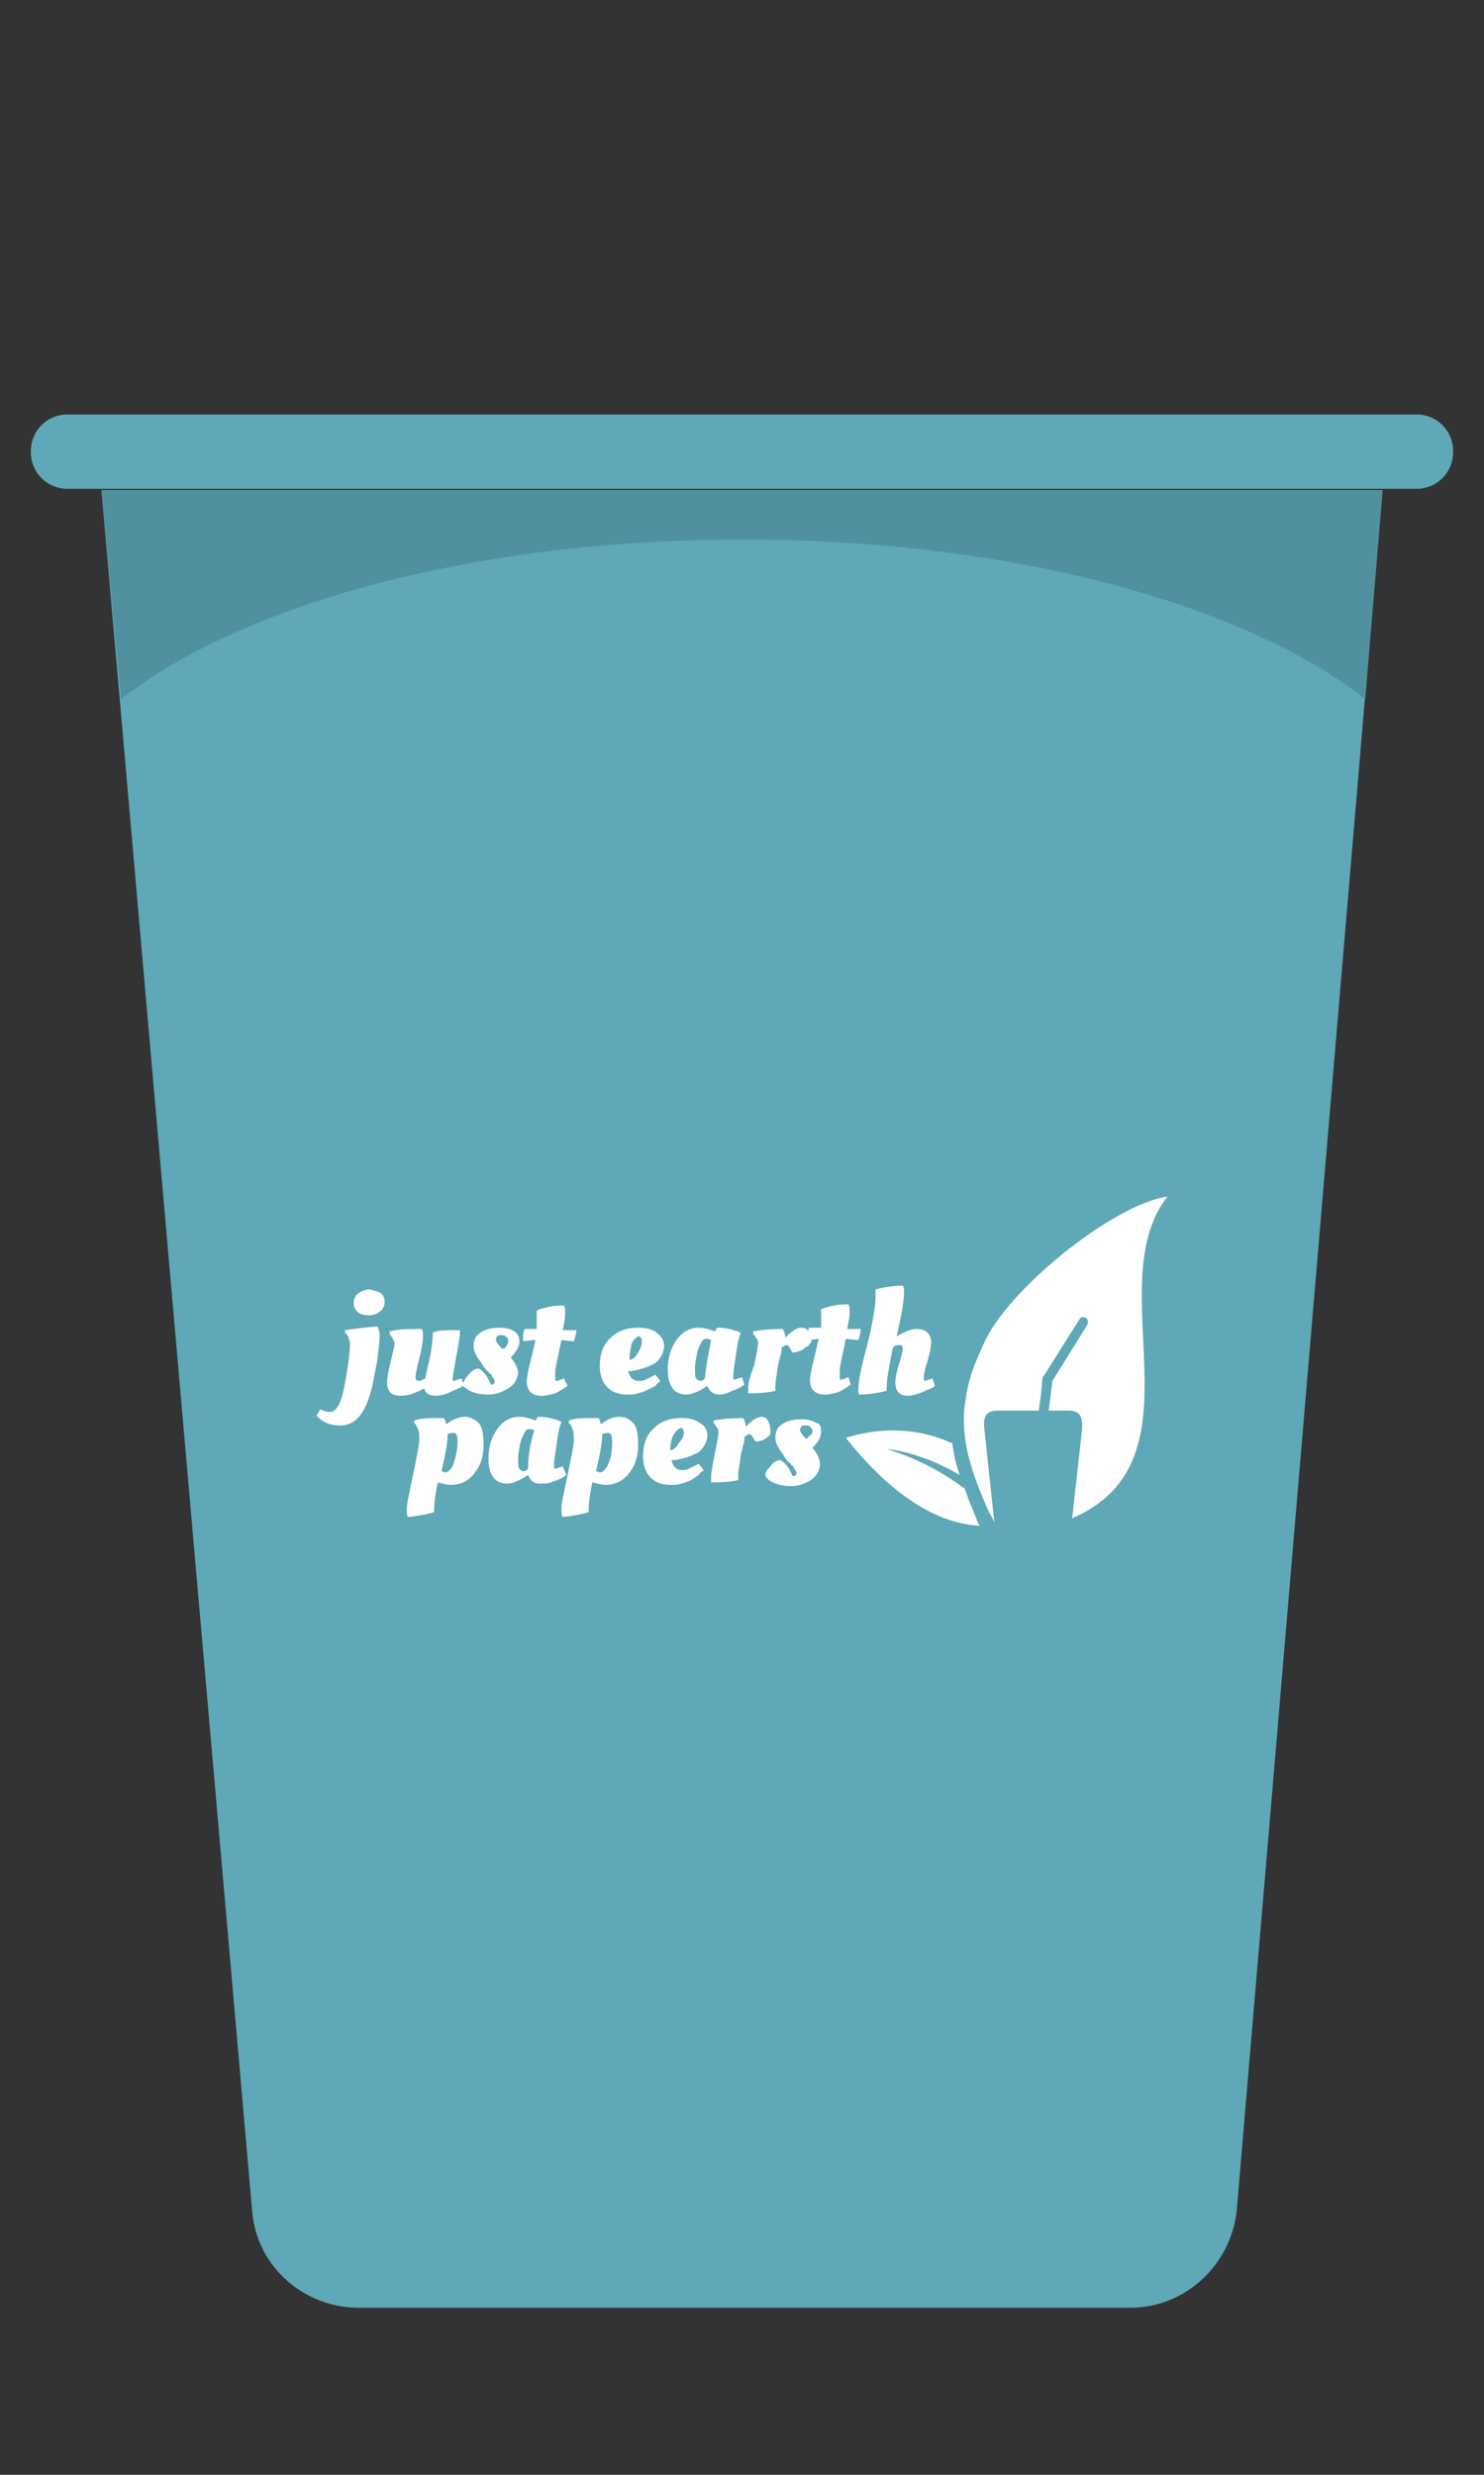 <?xml version="1.0" encoding="utf-8"?>
<!-- Generator: Adobe Illustrator 25.4.1, SVG Export Plug-In . SVG Version: 6.00 Build 0)  -->
<svg version="1.1" id="Layer_1" xmlns="http://www.w3.org/2000/svg" xmlns:xlink="http://www.w3.org/1999/xlink" x="0px" y="0px"
	 viewBox="0 0 120 200" style="enable-background:new 0 0 120 200;" xml:space="preserve">
<rect x="0" y="0" width="120" height="200" fill="#333333" stroke="none"/>
<style type="text/css">
	.st0{fill-rule:evenodd;clip-rule:evenodd;fill:#7C9E3F;}
	.st1{fill-rule:evenodd;clip-rule:evenodd;fill:#90B749;}
	.st2{fill:#90B749;}
	.st3{fill:#7C9E3F;}
	.st4{fill-rule:evenodd;clip-rule:evenodd;fill:#51909E;}
	.st5{fill-rule:evenodd;clip-rule:evenodd;fill:#5EA8B8;}
	.st6{fill:#5EA8B8;}
	.st7{fill:#51909E;}
	.st8{fill:#FFFFFF;}
</style>
<g>
	<g>
		<path class="st6" d="M8.2,39.6l12.2,139.2c0.4,4.4,4.2,7.7,8.6,7.7h62.4c4.4,0,8.1-3.4,8.6-7.8l11.8-139.1H8.2z"/>
		<path class="st6" d="M114.5,39.5H5.5c-1.7,0-3-1.3-3-3v0c0-1.7,1.3-3,3-3h109c1.7,0,3,1.3,3,3v0C117.5,38.2,116.2,39.5,114.5,39.5
			z"/>
	</g>
	<g>
		<path class="st7" d="M111.8,39.6l-1.4,16.9c-9.8-7.7-28.7-12.9-50.3-12.9c-21.7,0-40.5,5.2-50.3,12.9L8.2,39.6H111.8z"/>
		<path class="st6" d="M114.5,39.5H5.5c-1.7,0-3-1.3-3-3v0c0-1.7,1.3-3,3-3h109c1.7,0,3,1.3,3,3v0C117.5,38.2,116.2,39.5,114.5,39.5
			z"/>
	</g>
	<path class="st8" d="M30.8,104.5c0.2,0.2,0.3,0.4,0.3,0.7c0,0.3-0.1,0.6-0.4,0.8c-0.2,0.2-0.6,0.3-0.9,0.3c-0.4,0-0.7-0.1-0.9-0.3
		c-0.2-0.2-0.3-0.4-0.3-0.7c0-0.3,0.1-0.6,0.4-0.8c0.3-0.2,0.6-0.3,0.9-0.3C30.3,104.3,30.6,104.4,30.8,104.5z M27.9,107.5l0,0.2
		l0.1,0.1c0.1,0.1,0.2,0.2,0.2,0.4c0.1,0.2,0.1,0.3,0.1,0.4c0,0.6-0.1,1.4-0.3,2.6c-0.2,1.2-0.4,2-0.6,2.3c-0.2,0.4-0.4,0.6-0.7,0.6
		c-0.3,0-0.6-0.1-0.8-0.2l-0.3,0.5c0.5,0.6,1.2,0.8,1.9,0.8c1.2,0,2-0.9,2.5-2.8c0.2-0.7,0.3-1.5,0.5-2.4c0.1-0.9,0.2-1.6,0.2-2
		c0-0.4-0.1-0.7-0.2-0.8C29.3,107.3,28.5,107.4,27.9,107.5z M41.1,112.2c-0.5,0.3-1,0.5-1.6,0.5c-0.6,0-1.1-0.1-1.5-0.3
		c-0.3-0.2-0.5-0.3-0.6-0.4c-0.2,0.2-0.6,0.3-1,0.5c-0.4,0.2-0.8,0.3-1.2,0.3c-0.5,0-0.8-0.2-0.9-0.6c-0.7,0.4-1.3,0.6-1.9,0.6
		c-0.8,0-1.1-0.4-1.1-1.1c0-0.3,0.1-0.9,0.3-1.7c0.2-0.8,0.3-1.2,0.3-1.4c0-0.2-0.1-0.4-0.4-0.8l0-0.2c0.7-0.2,1.6-0.2,2.6-0.2
		c0.1,0.1,0.1,0.4,0.1,0.7c0,0.3-0.1,0.9-0.3,1.7c-0.2,0.8-0.3,1.3-0.3,1.5c0,0.2,0.1,0.3,0.3,0.3c0.1,0,0.3-0.1,0.5-0.2
		c0-0.1,0.1-0.5,0.2-1c0.3-1.2,0.4-2.1,0.4-2.7c0.4-0.2,1-0.2,1.9-0.2h0.3c0,0.4-0.1,1.1-0.3,2.1c-0.2,1.1-0.3,1.7-0.3,1.8
		c0,0.2,0,0.2,0.1,0.2l0.6-0.2l0.2,0.4c0-0.2,0.1-0.4,0.4-0.7c0.2-0.3,0.5-0.5,0.8-0.5c0.4,0.2,0.7,0.6,1,1.3c0.2,0,0.3-0.1,0.3-0.2
		c0-0.1,0-0.2-0.1-0.3c-0.1-0.1-0.1-0.2-0.1-0.2c0-0.1-0.1-0.1-0.2-0.2c-0.1-0.1-0.1-0.2-0.2-0.2c-0.2-0.2-0.4-0.5-0.5-0.7
		c-0.4-0.5-0.6-0.9-0.6-1.3c0-0.4,0.1-0.7,0.3-0.9c0.4-0.4,1-0.6,1.8-0.6c0.5,0,0.9,0.1,1.2,0.3c0.3,0.2,0.4,0.5,0.4,0.8
		c0,0.4-0.2,0.8-0.7,1.3c0.4,0.5,0.6,0.9,0.6,1.3C41.8,111.5,41.6,111.9,41.1,112.2z M41,108.7c0.1-0.1,0.1-0.3,0.1-0.4
		c0-0.1-0.1-0.2-0.2-0.3c-0.1-0.1-0.2-0.1-0.4-0.1c-0.1,0-0.3,0-0.3,0.1c-0.1,0.1-0.1,0.2-0.1,0.3c0,0.1,0.2,0.4,0.5,0.7
		C40.8,109,40.9,108.9,41,108.7z M43.3,108.3c-0.1,0.4-0.2,0.9-0.4,1.7c-0.2,0.8-0.3,1.3-0.3,1.7c0,0.3,0.1,0.6,0.3,0.8
		c0.2,0.2,0.5,0.3,0.9,0.3c0.4,0,0.7-0.1,1.1-0.2c0.4-0.2,0.7-0.4,1-0.6l-0.3-0.6c-0.3,0.1-0.5,0.2-0.6,0.2c-0.1,0-0.1-0.1-0.1-0.2
		c0-0.1,0-0.3,0-0.6c0-0.2,0.2-1.1,0.5-2.5l1,0.1c0.1-0.3,0.2-0.6,0.2-0.9h-1.1c0.1-0.5,0.2-0.9,0.2-1.3c0-0.3,0-0.5-0.1-0.7
		c-0.7,0-1.4,0.1-2.2,0.4l0,0.5c0,0.6,0,0.9,0,1h-1c0,0.2-0.1,0.3-0.1,0.5c0,0.1,0,0.3,0,0.5C42.9,108.3,43.2,108.3,43.3,108.3z
		 M52.4,112.3c-0.2,0.1-0.4,0.2-0.8,0.3c-0.3,0.1-0.6,0.1-0.9,0.1c-0.7,0-1.2-0.2-1.6-0.6c-0.4-0.4-0.6-1-0.6-1.7
		c0-1,0.3-1.8,0.9-2.3c0.6-0.6,1.4-0.8,2.2-0.8c0.6,0,1.1,0.1,1.5,0.4c0.4,0.3,0.6,0.6,0.6,1.1c0,0.3-0.1,0.6-0.3,0.9
		c-0.2,0.3-0.4,0.5-0.7,0.6c-0.6,0.3-1.1,0.4-1.6,0.5l-0.3,0c0.1,0.5,0.4,0.8,0.8,0.8c0.2,0,0.4,0,0.6-0.1c0.2-0.1,0.4-0.2,0.6-0.3
		l0.2-0.1l0.4,0.5l-0.1,0.1c0,0-0.2,0.1-0.3,0.3C52.8,112.1,52.6,112.2,52.4,112.3z M50.9,109.9c0.2,0,0.5-0.2,0.7-0.6
		c0.2-0.3,0.3-0.6,0.3-0.9c0-0.2-0.1-0.4-0.2-0.4c-0.2,0-0.4,0.2-0.6,0.5C51,108.9,50.9,109.4,50.9,109.9z M58.2,112.7
		c-0.5,0-0.8-0.2-1-0.7c-0.6,0.4-1.2,0.7-1.7,0.7c-0.5,0-0.9-0.2-1.1-0.5c-0.3-0.4-0.4-0.9-0.4-1.5c0-0.9,0.2-1.7,0.7-2.4
		c0.5-0.7,1.1-1,1.8-1c0.4,0,0.8,0.1,1.3,0.3c0.1-0.1,0.1-0.2,0.2-0.3c0.6,0,1.2,0.1,1.9,0.4c-0.2,0.5-0.3,1.1-0.4,1.9
		c-0.1,0.7-0.2,1.2-0.2,1.5c0,0.3,0,0.4,0.1,0.4l0.6-0.2l0.2,0.6c-0.3,0.2-0.6,0.4-1,0.5C58.8,112.6,58.5,112.7,58.2,112.7z
		 M57.5,108.3c-0.1-0.1-0.3-0.1-0.4-0.1c-0.2,0-0.3,0.1-0.4,0.3c-0.1,0.2-0.2,0.4-0.3,0.7c-0.1,0.5-0.2,1-0.2,1.4
		c0,0.4,0,0.7,0.1,0.8c0.1,0.1,0.2,0.2,0.3,0.2c0.2,0,0.3-0.1,0.4-0.2C57.1,110.3,57.3,109.4,57.5,108.3z M60.5,112.1
		c0,0.2,0,0.4,0,0.5h0.1c1,0,1.7-0.1,2.1-0.2l0-0.4c0-0.4,0.1-0.9,0.2-1.5c0-0.2,0.1-0.5,0.2-0.9c0.1-0.3,0.1-0.6,0.1-0.7
		c0.2-0.1,0.3-0.2,0.4-0.2s0.2,0.1,0.3,0.3c0.1,0.2,0.2,0.3,0.2,0.3c0.3,0,0.6-0.1,0.9-0.3c0.1-0.1,0.2-0.2,0.3-0.2s0.1-0.2,0.2-0.2
		c0,0,0-0.1,0.1-0.1c0-0.8-0.3-1.2-0.8-1.2c-0.4,0-0.8,0.3-1.3,0.8c0-0.3-0.1-0.5-0.2-0.7c-1.1,0-1.9,0.1-2.4,0.2l0,0.2l0.1,0.1
		c0.1,0.1,0.1,0.2,0.2,0.3c0.1,0.1,0.1,0.3,0.1,0.4c0,0.1-0.1,0.7-0.3,1.7C60.6,111.3,60.5,111.9,60.5,112.1z M68.6,111.3
		c-0.3,0.1-0.5,0.2-0.6,0.2c-0.1,0-0.1-0.1-0.1-0.2c0-0.1,0-0.3,0-0.6c0-0.2,0.2-1.1,0.5-2.5l1,0.1c0.1-0.3,0.2-0.6,0.2-0.9h-1.1
		c0.1-0.5,0.2-0.9,0.2-1.3c0-0.3,0-0.5-0.1-0.7c-0.7,0-1.4,0.1-2.2,0.4l0,0.5c0,0.6,0,0.9,0,1h-1c0,0.2-0.1,0.3-0.1,0.5
		c0,0.1,0,0.3,0,0.5c0.4,0,0.7-0.1,0.9-0.1c-0.1,0.4-0.2,0.9-0.4,1.7c-0.2,0.8-0.3,1.3-0.3,1.7c0,0.3,0.1,0.6,0.3,0.8
		s0.5,0.3,0.9,0.3c0.4,0,0.7-0.1,1.1-0.2c0.4-0.2,0.7-0.4,1-0.6L68.6,111.3z M69.4,112.3c0,0.2,0,0.4,0.1,0.4c0.6,0,1.4-0.1,2.2-0.3
		l0-0.3c0-0.6,0.2-1.7,0.5-3.2c0.2-0.2,0.4-0.2,0.6-0.2c0.1,0,0.2,0.1,0.2,0.3s-0.1,0.6-0.3,1.2c-0.2,0.7-0.3,1.2-0.3,1.5
		c0,0.7,0.3,1.1,1,1.1c0.3,0,0.7-0.1,1.2-0.3c0.4-0.2,0.8-0.3,1-0.5l-0.2-0.6l-0.6,0.2c-0.1,0-0.1-0.1-0.1-0.3
		c0-0.2,0.1-0.7,0.3-1.3c0.2-0.7,0.3-1.2,0.3-1.5s-0.1-0.6-0.3-0.8c-0.2-0.2-0.5-0.3-0.9-0.3c-0.4,0-0.9,0.2-1.6,0.6
		c0.4-1.7,0.6-2.9,0.6-3.5c0-0.3,0-0.5-0.1-0.6c-0.7,0-1.4,0.1-2.2,0.3c0,0.2,0,0.3,0,0.6c0,0.7-0.2,2-0.7,4
		C69.6,110.6,69.4,111.8,69.4,112.3z M38.7,115c0.3,0.3,0.4,0.9,0.4,1.8c0,0.8-0.2,1.6-0.7,2.2c-0.4,0.6-1.1,1-1.9,1
		c-0.4,0-0.7-0.1-1.1-0.2c-0.2,0.9-0.3,1.7-0.3,2.4c-0.6,0.2-1.3,0.3-2.1,0.4c-0.1-0.1-0.1-0.3-0.1-0.7s0.2-1.3,0.5-2.7
		c0.3-1.5,0.5-2.4,0.5-2.8s0-0.7-0.1-0.9c-0.1-0.2-0.1-0.3-0.2-0.4l-0.1-0.1l0-0.2c0.5-0.2,1.3-0.2,2.4-0.2c0.1,0.1,0.1,0.3,0.2,0.5
		c0.5-0.4,1-0.6,1.5-0.6C38,114.5,38.4,114.7,38.7,115z M37,116.5c0-0.5-0.1-0.7-0.3-0.7c-0.1,0-0.3,0-0.5,0.1c0,0.7-0.2,1.7-0.5,3
		c0.1,0,0.3,0.1,0.3,0.1c0.2,0,0.4-0.2,0.6-0.5C36.8,117.9,37,117.3,37,116.5z M45.8,119.2c-0.3,0.2-0.6,0.4-1,0.5
		c-0.4,0.2-0.7,0.2-1.1,0.2c-0.5,0-0.8-0.2-1-0.7c-0.6,0.4-1.2,0.7-1.7,0.7s-0.9-0.2-1.1-0.5c-0.3-0.4-0.4-0.9-0.4-1.5
		c0-0.9,0.2-1.7,0.7-2.4c0.5-0.7,1.1-1,1.8-1c0.4,0,0.8,0.1,1.3,0.3c0.1-0.1,0.1-0.2,0.2-0.3c0.6,0,1.2,0.1,1.9,0.4
		c-0.2,0.5-0.3,1.1-0.4,1.9c-0.1,0.7-0.2,1.2-0.2,1.5c0,0.3,0,0.4,0.1,0.4l0.6-0.2L45.8,119.2z M43.2,115.6
		c-0.1-0.1-0.3-0.1-0.4-0.1c-0.2,0-0.3,0.1-0.4,0.3c-0.1,0.2-0.2,0.4-0.3,0.7c-0.1,0.5-0.2,1-0.2,1.4c0,0.4,0,0.7,0.1,0.8
		c0.1,0.1,0.2,0.2,0.3,0.2c0.2,0,0.3-0.1,0.4-0.2C42.7,117.6,42.9,116.6,43.2,115.6z M51.2,115c0.3,0.3,0.4,0.9,0.4,1.8
		c0,0.8-0.2,1.6-0.7,2.2c-0.4,0.6-1.1,1-1.9,1c-0.4,0-0.7-0.1-1.1-0.2c-0.2,0.9-0.3,1.7-0.3,2.4c-0.6,0.2-1.3,0.3-2.1,0.4
		c-0.1-0.1-0.1-0.3-0.1-0.7s0.2-1.3,0.5-2.7c0.3-1.5,0.5-2.4,0.5-2.8s0-0.7-0.1-0.9c-0.1-0.2-0.1-0.3-0.2-0.4L46,115l0-0.2
		c0.5-0.2,1.3-0.2,2.4-0.2c0.1,0.1,0.1,0.3,0.2,0.5c0.5-0.4,1-0.6,1.5-0.6S50.9,114.7,51.2,115z M49.5,116.5c0-0.5-0.1-0.7-0.3-0.7
		c-0.1,0-0.3,0-0.5,0.1c0,0.7-0.2,1.7-0.5,3c0.1,0,0.3,0.1,0.3,0.1c0.2,0,0.4-0.2,0.6-0.5C49.4,117.9,49.5,117.3,49.5,116.5z
		 M57.2,116c0,0.3-0.1,0.6-0.3,0.9c-0.2,0.3-0.4,0.5-0.7,0.6c-0.6,0.3-1.1,0.4-1.6,0.5l-0.3,0c0.1,0.5,0.4,0.8,0.8,0.8
		c0.2,0,0.4,0,0.6-0.1c0.2-0.1,0.4-0.2,0.6-0.3l0.2-0.1l0.4,0.5l-0.1,0.1c0,0-0.2,0.1-0.3,0.3c-0.2,0.1-0.4,0.3-0.6,0.4
		c-0.2,0.1-0.4,0.2-0.8,0.3c-0.3,0.1-0.6,0.1-0.9,0.1c-0.7,0-1.2-0.2-1.6-0.6c-0.4-0.4-0.6-1-0.6-1.7c0-1,0.3-1.8,0.9-2.3
		c0.6-0.6,1.4-0.8,2.2-0.8c0.6,0,1.1,0.1,1.5,0.4C57,115.2,57.2,115.6,57.2,116z M55.3,115.8c0-0.2-0.1-0.4-0.2-0.4
		c-0.2,0-0.4,0.2-0.6,0.5c-0.2,0.3-0.3,0.8-0.3,1.3c0.2,0,0.5-0.2,0.7-0.6C55.2,116.3,55.3,116,55.3,115.8z M62.3,115.8
		C62.3,115.8,62.4,115.8,62.3,115.8c0-0.9-0.3-1.3-0.7-1.3c-0.4,0-0.8,0.3-1.3,0.8c0-0.3-0.1-0.5-0.2-0.7c-1.1,0-1.9,0.1-2.4,0.2
		l0,0.2l0.1,0.1c0.1,0.1,0.1,0.2,0.2,0.3c0.1,0.1,0.1,0.3,0.1,0.4c0,0.1-0.1,0.7-0.3,1.7c-0.2,1-0.3,1.6-0.3,1.8c0,0.2,0,0.4,0,0.5
		h0.1c1.1,0,1.8-0.1,2.1-0.2l0-0.4c0-0.4,0.1-0.9,0.2-1.5c0-0.2,0.1-0.5,0.2-0.9c0.1-0.3,0.1-0.6,0.1-0.7c0.2-0.1,0.3-0.2,0.4-0.2
		s0.2,0.1,0.3,0.3c0.1,0.2,0.2,0.3,0.2,0.3c0.3,0,0.6-0.1,0.9-0.3c0.1-0.1,0.2-0.2,0.3-0.2C62.2,115.9,62.3,115.9,62.3,115.8z
		 M66.4,115.7c0,0.4-0.2,0.8-0.7,1.3c0.4,0.5,0.6,0.9,0.6,1.3c0,0.5-0.2,0.9-0.7,1.3c-0.5,0.3-1,0.5-1.6,0.5c-0.6,0-1.1-0.1-1.5-0.3
		c-0.4-0.2-0.6-0.4-0.6-0.6c0-0.2,0.1-0.4,0.4-0.7c0.2-0.3,0.5-0.5,0.8-0.5c0.4,0.2,0.7,0.6,1,1.3c0.2,0,0.3-0.1,0.3-0.2
		c0-0.1,0-0.2-0.1-0.3c-0.1-0.1-0.1-0.2-0.1-0.2c0-0.1-0.1-0.1-0.2-0.2c-0.1-0.1-0.1-0.2-0.2-0.2c-0.2-0.2-0.4-0.5-0.5-0.7
		c-0.4-0.5-0.6-0.9-0.6-1.3c0-0.4,0.1-0.7,0.3-0.9c0.4-0.4,1-0.6,1.8-0.6c0.5,0,0.9,0.1,1.2,0.3C66.3,115,66.4,115.3,66.4,115.7z
		 M65.7,115.6c0-0.1-0.1-0.2-0.2-0.3c-0.1-0.1-0.2-0.1-0.4-0.1c-0.1,0-0.3,0-0.3,0.1c-0.1,0.1-0.1,0.2-0.1,0.3
		c0,0.1,0.2,0.4,0.5,0.7c0.1-0.1,0.2-0.2,0.3-0.3C65.7,115.9,65.7,115.7,65.7,115.6z M94.4,96.7c-4.3,0.6-13,7.5-14.9,12
		c-0.7,1.5-1.2,2.8-1.4,4.3c-0.4,2.2-0.1,4.6,1.4,8.1c0.2,0.5,0.4,1,0.7,1.5c0.1,0.1,0.1,0.3,0.2,0.4l-0.8-7.5
		c-0.2-1.5,0.6-1.5,1.3-1.5h3.1l0.2-1.5l0.1-1.1c0-0.1,0-0.1,0.1-0.2l2.9-4.6c0.1-0.2,0.3-0.2,0.5-0.1c0,0,0,0,0,0
		c0.2,0.1,0.2,0.4,0.1,0.6l-2.8,4.5l-0.3,2.4h1.4c0.7,0,1.4,0,1.3,1.5l-0.8,7.2C97.6,118,88.8,103.9,94.4,96.7z M78.5,121.6
		c-0.2-0.4-0.3-0.8-0.5-1.3c-3.2-2.4-6.1-3.1-6.3-3.2c0.2,0,2.9,0.3,5.9,2.1c-0.3-0.9-0.5-1.7-0.6-2.6c0,0,0,0-0.1,0
		c-2.6-1.2-5.7-1.3-8.5-0.4c4.6,5.8,8.5,7,10.8,7.1c0-0.1-0.1-0.1-0.1-0.2C78.9,122.6,78.7,122.1,78.5,121.6z"/>
</g>
</svg>
